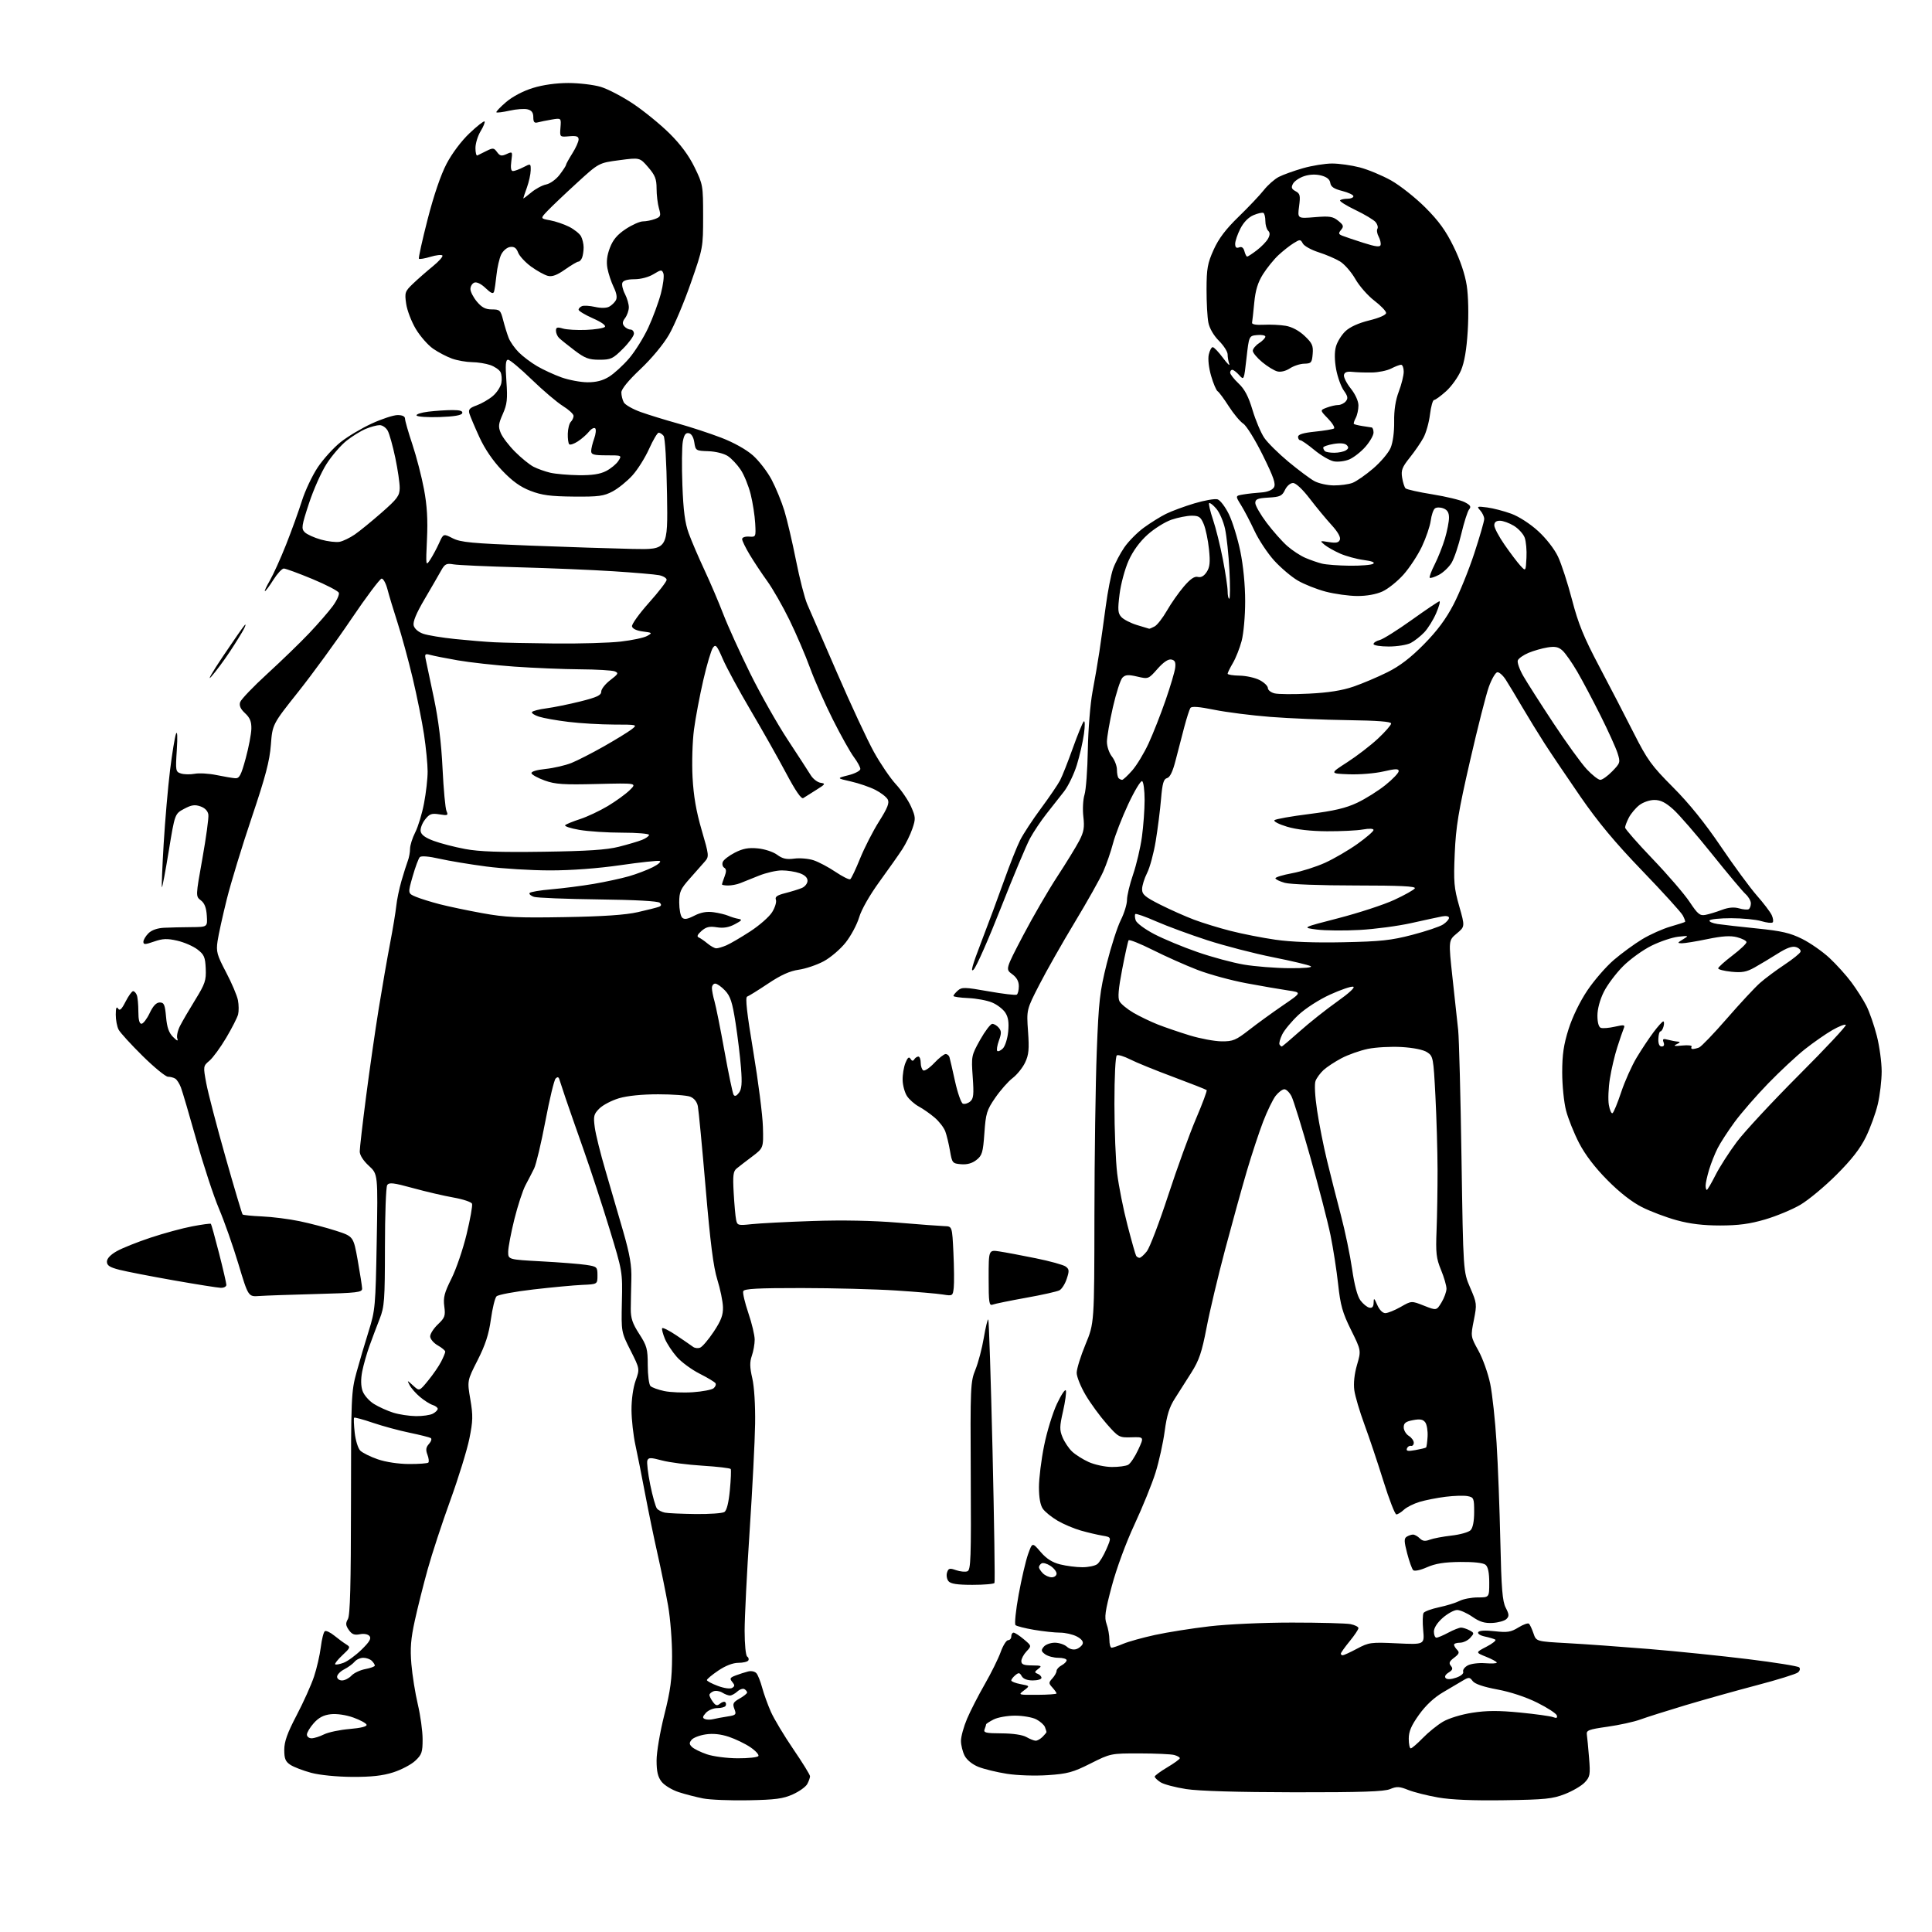 <?xml version="1.0" encoding="UTF-8" standalone="no"?>
<svg 
  version="1.1" 
  xmlns="http://www.w3.org/2000/svg" 
  xmlns:xlink="http://www.w3.org/1999/xlink" 
  xmlns:svg="http://www.w3.org/2000/svg"
  xmlns:rdf="http://www.w3.org/1999/02/22-rdf-syntax-ns#"
  xmlns:cc="http://creativecommons.org/ns#"
  xmlns:dc="http://purl.org/dc/elements/1.1/"
  viewBox="0 0 768 768"
  width="768"
  height="768"
>
<style>svg {background-color: white; }</style>"
<path stroke="none" fill="black" fill-rule="evenodd" d="M297.50,715.64C290.35,715.78 282.25,715.45 279.50,714.91C276.75,714.37 272.37,713.24 269.76,712.39C267.16,711.54 264.12,709.70 263.01,708.29C261.51,706.38 261.00,704.23 261.00,699.81C261.00,696.51 262.36,688.51 264.06,681.75C266.54,671.94 267.13,667.50 267.16,658.56C267.19,652.48 266.47,643.33 265.57,638.24C264.67,633.15 262.79,623.92 261.39,617.74C259.99,611.56 257.78,600.88 256.48,594.00C255.19,587.12 253.44,578.35 252.60,574.50C251.76,570.65 251.05,564.35 251.03,560.50C251.01,556.37 251.68,551.58 252.67,548.82C254.34,544.14 254.34,544.14 250.65,536.82C246.95,529.50 246.95,529.50 247.21,517.50C247.48,505.57 247.45,505.40 242.29,488.50C239.44,479.15 234.79,464.98 231.97,457.00C229.15,449.02 225.93,439.80 224.81,436.50C223.70,433.20 222.59,429.86 222.36,429.08C222.06,428.08 221.62,427.98 220.87,428.73C220.28,429.32 218.45,436.94 216.80,445.65C215.15,454.37 213.13,462.85 212.32,464.50C211.51,466.15 209.96,469.15 208.88,471.16C207.81,473.17 205.82,479.25 204.47,484.66C203.13,490.07 202.02,495.89 202.01,497.59C202.00,500.69 202.00,500.69 215.25,501.41C222.54,501.80 230.53,502.44 233.00,502.81C237.35,503.48 237.50,503.62 237.50,507.00C237.50,510.50 237.50,510.50 231.50,510.76C228.20,510.90 219.43,511.72 212.00,512.58C204.57,513.44 197.99,514.67 197.37,515.32C196.74,515.97 195.74,520.10 195.13,524.50C194.30,530.44 192.94,534.61 189.86,540.69C185.70,548.87 185.70,548.87 186.97,556.30C188.06,562.71 188.01,564.84 186.58,571.90C185.67,576.39 182.26,587.43 179.00,596.43C175.74,605.42 171.69,617.75 170.01,623.82C168.32,629.89 166.02,639.05 164.90,644.18C163.30,651.48 163.00,655.24 163.53,661.50C163.90,665.90 165.05,673.10 166.09,677.50C167.13,681.90 167.99,688.13 167.99,691.35C168.00,696.54 167.67,697.51 165.06,699.94C163.45,701.45 159.51,703.52 156.31,704.54C152.10,705.89 147.61,706.38 140.00,706.34C133.84,706.30 127.10,705.63 123.70,704.72C120.51,703.86 116.80,702.44 115.45,701.56C113.47,700.26 113.00,699.12 113.00,695.59C113.00,692.30 114.21,688.92 117.91,681.86C120.61,676.71 123.72,669.80 124.82,666.50C125.92,663.20 127.14,657.91 127.53,654.74C127.92,651.57 128.64,648.72 129.14,648.42C129.63,648.11 131.32,648.90 132.89,650.18C134.45,651.46 136.58,653.02 137.62,653.66C139.39,654.75 139.30,655.00 136.13,657.96C134.28,659.69 132.98,661.32 133.24,661.58C133.51,661.84 135.02,661.57 136.61,660.97C138.20,660.37 141.40,658.03 143.72,655.76C146.88,652.68 147.68,651.32 146.89,650.36C146.25,649.60 144.71,649.31 143.04,649.64C140.90,650.07 139.89,649.68 138.67,647.95C137.40,646.12 137.32,645.29 138.30,643.60C139.18,642.05 139.50,629.92 139.52,597.50C139.53,555.27 139.62,553.18 141.73,545.50C142.94,541.10 145.13,533.67 146.60,529.00C149.14,520.90 149.29,519.23 149.75,493.62C150.24,466.73 150.24,466.73 146.62,463.42C144.41,461.39 143.00,459.18 143.00,457.73C143.00,456.42 144.13,446.61 145.52,435.93C146.90,425.24 149.16,409.52 150.54,401.00C151.92,392.48 153.95,380.78 155.06,375.00C156.17,369.23 157.27,362.55 157.52,360.16C157.76,357.77 158.69,353.27 159.59,350.16C160.49,347.05 161.63,343.47 162.11,342.20C162.60,340.94 163.00,338.78 163.00,337.41C163.00,336.04 163.93,333.10 165.06,330.87C166.20,328.65 167.78,323.45 168.56,319.32C169.35,315.20 170.00,309.50 169.99,306.66C169.99,303.82 169.34,297.22 168.56,292.00C167.77,286.77 165.73,276.64 164.03,269.50C162.33,262.35 159.62,252.45 158.02,247.50C156.42,242.55 154.62,236.59 154.02,234.25C153.41,231.91 152.38,230.00 151.71,230.00C151.05,230.01 145.64,237.22 139.69,246.02C133.75,254.83 124.25,267.86 118.59,274.98C108.30,287.92 108.30,287.92 107.67,296.12C107.18,302.53 105.52,308.81 100.09,324.91C96.26,336.23 91.79,350.90 90.14,357.50C88.50,364.10 86.85,371.59 86.48,374.14C85.88,378.30 86.23,379.58 89.88,386.52C92.12,390.77 94.24,395.77 94.59,397.62C94.94,399.47 94.96,402.00 94.65,403.24C94.34,404.48 92.22,408.65 89.94,412.50C87.66,416.35 84.66,420.46 83.27,421.64C80.75,423.77 80.74,423.84 82.00,430.64C82.70,434.41 86.13,447.58 89.63,459.91C93.12,472.23 96.19,482.52 96.44,482.77C96.69,483.02 100.18,483.37 104.20,483.55C108.21,483.72 114.91,484.57 119.07,485.44C123.24,486.30 129.76,488.02 133.57,489.25C140.50,491.50 140.50,491.50 142.20,501.00C143.13,506.23 143.92,511.27 143.95,512.21C143.99,513.74 142.13,513.96 125.75,514.39C115.71,514.65 105.52,515.01 103.10,515.18C98.70,515.50 98.70,515.50 94.79,502.50C92.64,495.35 89.16,485.45 87.05,480.50C84.95,475.55 80.92,463.30 78.10,453.28C75.28,443.26 72.50,433.82 71.92,432.30C71.35,430.78 70.34,429.20 69.69,428.79C69.03,428.37 67.72,428.02 66.77,428.02C65.83,428.01 61.28,424.29 56.68,419.75C52.08,415.21 47.80,410.52 47.16,409.32C46.52,408.11 46.01,405.41 46.02,403.32C46.03,400.70 46.31,399.94 46.92,400.90C47.59,401.96 48.32,401.29 49.92,398.15C51.09,395.87 52.43,394.00 52.91,394.00C53.39,394.00 54.06,394.71 54.39,395.58C54.73,396.45 55.00,399.38 55.00,402.08C55.00,405.37 55.41,406.99 56.25,406.96C56.94,406.94 58.40,405.03 59.50,402.71C60.87,399.83 62.13,398.50 63.50,398.50C65.21,398.50 65.57,399.34 66.01,404.23C66.38,408.43 67.13,410.57 68.81,412.23C70.41,413.82 70.91,414.00 70.48,412.84C70.14,411.93 70.62,409.68 71.55,407.84C72.48,406.00 75.22,401.31 77.63,397.41C81.52,391.10 81.99,389.72 81.78,385.04C81.58,380.45 81.15,379.46 78.47,377.41C76.77,376.11 73.16,374.55 70.44,373.93C66.45,373.02 64.68,373.09 61.25,374.28C57.68,375.53 57.00,375.55 57.00,374.38C57.00,373.62 57.90,372.10 59.00,371.00C60.27,369.73 62.54,368.93 65.25,368.80C67.59,368.69 72.42,368.57 76.00,368.55C82.50,368.50 82.50,368.50 82.21,364.00C82.01,360.85 81.31,359.02 79.85,357.91C77.76,356.31 77.76,356.31 80.46,341.23C81.94,332.93 83.01,325.11 82.83,323.84C82.62,322.37 81.48,321.18 79.68,320.55C77.44,319.77 76.09,319.97 73.18,321.53C69.50,323.50 69.50,323.50 67.09,338.26C65.76,346.37 64.54,352.87 64.36,352.70C64.19,352.52 64.50,344.76 65.06,335.44C65.62,326.12 66.76,312.96 67.59,306.19C68.43,299.42 69.50,292.89 69.97,291.69C70.50,290.35 70.62,292.85 70.28,298.14C69.74,306.43 69.81,306.80 71.95,307.48C73.17,307.87 75.62,307.92 77.40,307.59C79.17,307.25 83.07,307.48 86.06,308.10C89.05,308.72 92.40,309.28 93.49,309.36C95.16,309.48 95.83,308.21 97.66,301.50C98.86,297.10 99.87,291.79 99.92,289.70C99.98,286.84 99.37,285.32 97.41,283.51C95.61,281.84 95.02,280.51 95.46,279.12C95.81,278.03 100.68,272.94 106.28,267.82C111.88,262.69 119.37,255.45 122.91,251.71C126.45,247.98 130.66,243.13 132.27,240.94C133.88,238.75 134.97,236.37 134.69,235.64C134.42,234.92 129.67,232.45 124.16,230.16C118.64,227.87 113.54,226.00 112.81,226.00C112.09,226.00 110.22,228.03 108.66,230.50C107.10,232.98 105.59,235.00 105.31,235.00C105.04,235.00 105.92,233.09 107.28,230.75C108.64,228.41 111.54,222.00 113.72,216.50C115.90,211.00 118.73,203.17 120.01,199.11C121.29,195.04 124.13,189.04 126.31,185.77C128.50,182.50 132.58,177.99 135.39,175.76C138.20,173.52 143.79,170.19 147.81,168.35C151.82,166.51 156.44,165.00 158.06,165.00C159.95,165.00 161.00,165.51 161.00,166.44C161.00,167.24 162.32,171.85 163.94,176.69C165.55,181.54 167.63,189.55 168.55,194.50C169.76,200.96 170.10,206.56 169.73,214.35C169.24,225.05 169.25,225.16 171.03,222.46C172.01,220.96 173.59,218.01 174.54,215.91C176.26,212.09 176.26,212.09 179.95,213.97C183.10,215.58 187.51,216.00 210.56,216.88C225.38,217.45 243.80,218.05 251.50,218.21C265.50,218.50 265.50,218.50 265.15,196.50C264.95,183.51 264.38,173.99 263.78,173.25C263.22,172.56 262.34,172.00 261.84,172.00C261.33,172.00 259.62,174.88 258.04,178.40C256.46,181.92 253.48,186.68 251.40,188.97C249.33,191.27 245.81,194.12 243.57,195.32C240.02,197.22 238.02,197.49 228.00,197.40C218.77,197.31 215.39,196.86 210.88,195.12C206.83,193.56 203.67,191.29 199.57,186.99C195.91,183.15 192.70,178.44 190.56,173.76C188.73,169.77 186.96,165.58 186.61,164.45C186.11,162.78 186.64,162.17 189.50,161.14C191.42,160.44 194.30,158.78 195.88,157.45C197.47,156.11 199.00,153.78 199.29,152.27C199.58,150.76 199.42,148.78 198.93,147.87C198.44,146.96 196.62,145.71 194.87,145.11C193.13,144.50 189.86,143.98 187.60,143.96C185.35,143.93 181.79,143.30 179.70,142.56C177.61,141.81 174.22,140.04 172.17,138.62C170.12,137.20 167.03,133.67 165.29,130.77C163.56,127.87 161.83,123.37 161.46,120.76C160.81,116.29 160.97,115.84 164.18,112.76C166.05,110.97 169.59,107.87 172.04,105.87C174.49,103.87 176.21,101.93 175.85,101.55C175.49,101.17 173.35,101.41 171.09,102.09C168.83,102.77 166.78,103.11 166.53,102.86C166.28,102.61 167.83,95.57 169.98,87.21C172.46,77.56 175.22,69.47 177.54,65.06C179.70,60.95 183.42,56.00 186.65,52.95C189.66,50.10 192.34,48.00 192.61,48.28C192.88,48.55 192.19,50.29 191.06,52.14C189.93,53.99 189.01,57.00 189.00,58.83C189.00,60.67 189.34,62.00 189.75,61.80C190.16,61.60 191.79,60.79 193.36,60.01C195.95,58.71 196.35,58.75 197.59,60.46C198.73,62.02 199.38,62.15 201.38,61.24C203.74,60.16 203.78,60.22 203.26,64.07C202.91,66.72 203.12,68.00 203.92,68.00C204.57,68.00 206.43,67.31 208.05,66.47C210.98,64.96 211.00,64.97 210.96,67.72C210.93,69.25 210.26,72.30 209.47,74.50C208.68,76.70 208.02,78.65 208.02,78.84C208.01,79.03 209.41,77.99 211.14,76.54C212.87,75.08 215.55,73.64 217.11,73.33C218.70,73.01 221.06,71.30 222.47,69.45C223.86,67.62 225.00,65.87 225.00,65.55C225.00,65.22 226.13,63.18 227.50,61.00C228.88,58.82 230.00,56.32 230.00,55.44C230.00,54.20 229.16,53.92 226.25,54.17C222.50,54.50 222.50,54.50 222.80,50.70C223.10,46.89 223.10,46.89 219.30,47.53C217.21,47.89 214.71,48.39 213.75,48.65C212.42,49.02 212.00,48.53 212.00,46.59C212.00,44.77 211.35,43.87 209.72,43.47C208.46,43.15 205.26,43.38 202.59,43.98C199.92,44.58 197.55,44.88 197.32,44.65C197.09,44.42 198.82,42.60 201.16,40.59C203.74,38.39 207.94,36.17 211.81,34.98C215.84,33.73 221.07,33.00 225.92,33.00C230.17,33.00 235.95,33.69 238.77,34.52C241.60,35.36 247.42,38.40 251.70,41.26C255.99,44.13 262.46,49.41 266.09,52.99C270.53,57.38 273.79,61.77 276.09,66.48C279.42,73.29 279.50,73.76 279.50,85.98C279.50,98.39 279.46,98.63 274.61,112.50C271.93,120.20 268.03,129.44 265.94,133.04C263.71,136.90 259.05,142.51 254.58,146.73C249.77,151.27 247.00,154.66 247.00,156.01C247.00,157.18 247.43,158.94 247.96,159.93C248.49,160.92 251.53,162.66 254.71,163.79C257.90,164.93 264.55,166.98 269.50,168.35C274.45,169.73 282.18,172.26 286.68,173.99C291.61,175.87 296.60,178.66 299.25,180.99C301.67,183.12 305.03,187.48 306.73,190.68C308.42,193.88 310.70,199.44 311.80,203.03C312.90,206.63 314.97,215.48 316.41,222.71C317.84,229.94 319.86,237.80 320.89,240.18C321.93,242.56 327.27,254.85 332.76,267.50C338.24,280.15 344.83,294.29 347.39,298.91C349.95,303.54 353.88,309.31 356.11,311.74C358.35,314.16 361.07,318.17 362.16,320.63C363.99,324.77 364.03,325.46 362.69,329.39C361.89,331.75 360.09,335.43 358.68,337.58C357.28,339.74 353.18,345.55 349.58,350.50C345.69,355.86 342.42,361.59 341.52,364.66C340.68,367.50 338.27,372.00 336.17,374.66C334.07,377.32 330.13,380.68 327.42,382.13C324.72,383.58 320.25,385.09 317.50,385.48C313.96,385.99 310.41,387.59 305.33,390.99C301.39,393.62 297.64,395.95 297.01,396.16C296.19,396.44 296.89,402.70 299.45,418.02C301.42,429.84 303.14,443.29 303.27,447.92C303.50,456.34 303.50,456.34 299.00,459.74C296.52,461.60 293.75,463.74 292.84,464.48C291.46,465.60 291.26,467.22 291.65,474.16C291.91,478.75 292.34,483.57 292.61,484.87C293.07,487.12 293.38,487.21 298.80,486.62C301.93,486.28 312.82,485.71 323.00,485.37C334.93,484.96 347.01,485.20 357.00,486.03C365.52,486.74 373.85,487.36 375.50,487.41C378.50,487.50 378.50,487.50 379.00,498.00C379.27,503.77 379.33,510.01 379.13,511.86C378.76,515.18 378.71,515.21 374.75,514.58C372.55,514.22 364.17,513.51 356.12,512.99C348.08,512.47 331.25,512.03 318.72,512.02C301.21,512.00 295.82,512.29 295.45,513.27C295.18,513.97 296.10,517.87 297.48,521.95C298.87,526.02 300.00,530.78 300.00,532.53C300.00,534.27 299.49,537.17 298.86,538.96C297.99,541.45 298.04,543.53 299.04,547.86C299.82,551.21 300.28,558.54 300.17,565.95C300.07,572.80 299.09,591.93 298.00,608.45C296.90,624.98 296.01,642.86 296.00,648.19C296.00,653.68 296.44,658.15 297.02,658.51C297.58,658.86 297.77,659.56 297.46,660.07C297.14,660.58 295.36,661.00 293.49,661.00C291.36,661.00 288.41,662.14 285.55,664.07C283.05,665.76 281.00,667.46 281.00,667.86C281.00,668.25 282.96,669.29 285.36,670.18C287.88,671.12 290.27,671.45 291.04,670.97C292.13,670.30 292.14,669.87 291.08,668.59C289.97,667.26 290.17,666.88 292.44,666.02C293.89,665.47 296.11,664.76 297.37,664.44C298.68,664.11 300.10,664.43 300.73,665.19C301.32,665.91 302.33,668.48 302.98,670.90C303.63,673.32 305.18,677.62 306.43,680.45C307.68,683.28 311.70,689.97 315.35,695.32C319.01,700.68 322.00,705.52 322.00,706.09C322.00,706.66 321.51,708.04 320.91,709.16C320.32,710.28 317.73,712.13 315.16,713.29C311.32,715.02 308.21,715.44 297.50,715.64zM598.00,715.62C585.66,715.81 576.90,715.44 571.69,714.53C567.40,713.78 562.04,712.43 559.78,711.53C556.29,710.13 555.22,710.08 552.59,711.19C550.24,712.19 541.13,712.49 514.50,712.46C492.11,712.43 476.63,711.97 471.55,711.19C467.17,710.51 462.56,709.29 461.30,708.46C460.03,707.63 459.01,706.63 459.02,706.23C459.03,705.83 461.28,704.17 464.02,702.54C466.76,700.92 469.00,699.28 469.00,698.91C469.00,698.54 467.99,697.96 466.75,697.63C465.51,697.30 459.33,697.02 453.00,697.01C441.56,697.00 441.46,697.02 433.50,701.02C426.51,704.54 424.36,705.12 416.50,705.65C411.41,705.99 404.35,705.76 400.25,705.11C396.26,704.49 391.18,703.25 388.96,702.37C386.53,701.40 384.34,699.62 383.46,697.93C382.66,696.37 382.00,693.71 382.00,692.02C382.00,690.33 383.09,686.37 384.43,683.22C385.77,680.07 388.93,673.90 391.46,669.50C393.99,665.10 396.83,659.36 397.77,656.75C398.70,654.14 400.04,652.00 400.73,652.00C401.43,652.00 402.00,651.33 402.00,650.50C402.00,649.67 402.42,649.00 402.92,649.00C403.43,649.00 405.25,650.18 406.97,651.63C410.10,654.26 410.10,654.26 408.05,656.45C406.92,657.65 406.00,659.39 406.00,660.31C406.00,661.63 406.94,662.01 410.25,662.03C414.03,662.06 414.30,662.21 412.72,663.41C411.18,664.58 411.15,664.84 412.47,665.35C413.31,665.67 414.00,666.40 414.00,666.97C414.00,667.54 412.45,668.00 410.55,668.00C408.34,668.00 406.76,667.39 406.15,666.30C405.34,664.86 404.94,664.80 403.60,665.92C402.72,666.65 402.00,667.59 402.00,668.01C402.00,668.43 403.67,669.09 405.71,669.47C409.43,670.17 409.43,670.17 407.04,671.97C404.67,673.76 404.72,673.77 412.32,673.72C416.55,673.70 420.00,673.45 420.00,673.17C420.00,672.89 419.26,671.83 418.35,670.83C416.81,669.13 416.81,668.87 418.35,667.17C419.26,666.17 420.00,664.83 420.00,664.21C420.00,663.58 420.90,662.59 422.00,662.00C423.10,661.41 424.00,660.50 424.00,659.96C424.00,659.43 422.51,659.00 420.69,659.00C418.87,659.00 416.53,658.37 415.48,657.61C413.86,656.43 413.78,655.97 414.91,654.61C415.64,653.72 417.62,653.00 419.29,653.00C420.97,653.00 423.13,653.72 424.10,654.59C425.15,655.54 426.66,655.93 427.84,655.55C428.92,655.21 430.07,654.27 430.37,653.47C430.73,652.55 429.87,651.47 428.02,650.51C426.41,649.68 423.43,649.00 421.38,649.00C419.34,649.00 414.70,648.50 411.08,647.89C407.46,647.27 404.13,646.43 403.68,646.01C403.23,645.60 403.79,640.14 404.93,633.88C406.07,627.62 407.76,620.38 408.68,617.79C410.37,613.07 410.37,613.07 413.65,616.91C415.97,619.61 418.27,621.08 421.41,621.87C423.87,622.49 427.85,623.00 430.25,623.00C432.65,623.00 435.33,622.44 436.20,621.75C437.08,621.06 438.70,618.38 439.82,615.78C441.86,611.06 441.86,611.06 438.18,610.43C436.16,610.09 432.30,609.18 429.61,608.41C426.92,607.65 422.78,605.89 420.40,604.50C418.03,603.11 415.40,600.98 414.55,599.76C413.54,598.33 413.00,595.31 413.00,591.18C413.00,587.68 413.92,580.24 415.05,574.66C416.17,569.07 418.48,561.58 420.17,558.00C421.85,554.42 423.44,552.06 423.70,552.74C423.95,553.43 423.45,557.14 422.57,561.00C421.18,567.09 421.16,568.44 422.38,571.36C423.15,573.21 424.84,575.74 426.14,576.98C427.44,578.23 430.42,580.12 432.77,581.18C435.12,582.24 439.25,583.13 441.94,583.15C444.63,583.17 447.57,582.78 448.47,582.28C449.37,581.77 451.17,579.08 452.46,576.28C454.81,571.20 454.81,571.20 449.79,571.35C444.89,571.50 444.64,571.36 439.93,566.02C437.27,563.00 433.50,557.84 431.55,554.54C429.60,551.24 428.00,547.27 428.00,545.72C428.00,544.16 429.57,539.08 431.50,534.43C435.00,525.98 435.00,525.98 435.05,483.24C435.08,459.73 435.50,430.38 435.98,418.00C436.75,397.90 437.18,394.18 439.94,383.10C441.65,376.29 444.16,368.49 445.52,365.77C446.88,363.06 448.00,359.44 448.00,357.74C448.00,356.04 449.09,351.47 450.43,347.58C451.76,343.68 453.34,336.98 453.93,332.68C454.52,328.38 455.00,321.76 455.00,317.99C455.00,314.21 454.56,310.85 454.03,310.52C453.49,310.19 451.01,314.30 448.50,319.65C446.00,325.01 443.27,332.04 442.43,335.28C441.59,338.51 439.86,343.53 438.58,346.42C437.30,349.32 432.20,358.39 427.25,366.59C422.30,374.79 415.96,385.97 413.15,391.44C408.05,401.37 408.05,401.37 408.66,410.00C409.16,417.08 408.96,419.29 407.50,422.37C406.52,424.43 404.29,427.20 402.54,428.54C400.79,429.87 397.68,433.40 395.64,436.36C392.26,441.27 391.86,442.55 391.31,450.43C390.76,458.15 390.42,459.31 388.15,461.10C386.44,462.44 384.44,463.00 382.05,462.80C378.63,462.51 378.47,462.32 377.64,457.50C377.17,454.75 376.33,451.26 375.77,449.75C375.21,448.23 373.30,445.76 371.52,444.25C369.75,442.74 366.92,440.76 365.23,439.85C363.55,438.94 361.44,437.07 360.54,435.70C359.64,434.32 358.86,431.47 358.81,429.35C358.76,427.23 359.26,424.17 359.92,422.53C360.79,420.38 361.34,419.93 361.93,420.89C362.51,421.82 362.95,421.88 363.43,421.11C363.81,420.50 364.54,420.00 365.06,420.00C365.58,420.00 366.00,421.10 366.00,422.44C366.00,423.78 366.45,425.16 367.01,425.50C367.56,425.85 369.53,424.52 371.38,422.56C373.22,420.60 375.26,419.00 375.90,419.00C376.54,419.00 377.23,419.56 377.43,420.25C377.64,420.94 378.64,425.27 379.65,429.87C380.67,434.47 382.07,438.46 382.76,438.73C383.46,439.00 384.75,438.62 385.64,437.88C387.00,436.76 387.17,435.15 386.67,428.11C386.09,419.84 386.14,419.58 389.62,413.34C391.58,409.86 393.75,407.00 394.46,407.00C395.17,407.00 396.34,407.70 397.05,408.57C398.11,409.84 398.12,410.79 397.09,413.64C396.39,415.57 396.09,417.43 396.43,417.77C396.77,418.10 397.77,417.65 398.66,416.77C399.55,415.88 400.50,412.87 400.77,410.09C401.12,406.43 400.80,404.34 399.61,402.52C398.70,401.14 396.34,399.33 394.36,398.51C392.39,397.68 388.12,396.89 384.88,396.75C381.65,396.61 379.00,396.23 379.00,395.90C379.00,395.58 379.79,394.61 380.75,393.76C382.33,392.36 383.50,392.39 392.92,394.06C398.65,395.08 403.72,395.68 404.17,395.39C404.63,395.11 405.00,393.60 405.00,392.02C405.00,390.08 404.15,388.55 402.34,387.23C399.68,385.29 399.68,385.29 406.69,371.89C410.55,364.53 416.65,354.00 420.25,348.50C423.85,343.00 427.80,336.56 429.03,334.19C430.85,330.68 431.15,328.92 430.65,324.64C430.31,321.75 430.51,317.84 431.10,315.94C431.70,314.05 432.29,305.98 432.43,298.00C432.57,290.00 433.41,279.69 434.29,275.00C435.18,270.32 436.41,263.12 437.03,259.00C437.64,254.88 438.79,246.72 439.57,240.89C440.35,235.05 441.65,228.41 442.46,226.13C443.26,223.85 445.28,220.00 446.94,217.59C448.60,215.18 452.10,211.64 454.73,209.73C457.35,207.82 461.30,205.36 463.50,204.27C465.70,203.18 470.79,201.30 474.81,200.09C478.83,198.89 482.97,198.17 484.01,198.50C485.05,198.83 487.07,201.49 488.50,204.41C489.93,207.33 491.97,213.95 493.04,219.11C494.23,224.91 494.97,232.52 494.97,239.00C494.98,244.85 494.35,251.84 493.57,254.78C492.80,257.68 491.23,261.64 490.08,263.58C488.94,265.52 488.00,267.43 488.00,267.81C488.00,268.19 490.14,268.54 492.75,268.58C495.36,268.62 498.96,269.42 500.75,270.36C502.54,271.29 504.00,272.71 504.00,273.51C504.00,274.31 505.19,275.26 506.63,275.62C508.08,275.99 514.27,276.04 520.38,275.73C528.08,275.35 533.50,274.49 538.00,272.95C541.58,271.72 547.65,269.15 551.50,267.23C556.43,264.78 560.72,261.50 566.02,256.13C571.32,250.75 574.80,246.07 577.82,240.25C580.17,235.72 583.88,226.59 586.05,219.97C588.22,213.36 590.00,207.20 590.00,206.30C590.00,205.40 589.29,203.87 588.42,202.91C586.94,201.27 587.10,201.20 591.17,201.72C593.55,202.03 597.86,203.15 600.75,204.21C603.80,205.33 608.28,208.23 611.45,211.13C614.65,214.06 617.92,218.27 619.35,221.31C620.70,224.16 623.20,231.87 624.91,238.42C627.39,247.95 629.56,253.27 635.72,264.92C639.96,272.94 646.14,284.87 649.46,291.44C654.86,302.10 656.52,304.39 665.04,312.94C671.44,319.35 677.69,327.10 684.04,336.47C689.24,344.16 695.69,352.93 698.36,355.97C701.04,359.01 703.70,362.51 704.28,363.75C704.85,364.99 705.03,366.30 704.67,366.66C704.31,367.03 702.27,366.80 700.14,366.16C698.01,365.52 692.63,365.00 688.19,365.00C683.75,365.00 679.87,365.39 679.58,365.88C679.28,366.36 680.72,367.00 682.77,367.31C684.82,367.62 691.90,368.42 698.50,369.09C708.20,370.07 711.62,370.86 716.38,373.23C719.61,374.84 724.51,378.26 727.27,380.83C730.02,383.40 733.96,387.76 736.00,390.52C738.05,393.29 740.72,397.48 741.93,399.85C743.13,402.22 745.00,407.57 746.06,411.74C747.13,415.91 747.99,422.29 747.99,425.91C747.98,429.53 747.29,435.40 746.45,438.95C745.62,442.49 743.49,448.34 741.73,451.95C739.46,456.59 736.05,460.97 730.01,467.00C725.33,471.68 718.87,477.04 715.66,478.93C712.45,480.81 706.15,483.43 701.66,484.75C695.54,486.54 691.08,487.14 683.80,487.15C677.06,487.15 671.79,486.52 666.50,485.06C662.32,483.92 656.11,481.57 652.70,479.85C648.72,477.84 643.80,474.01 638.96,469.11C634.01,464.12 630.15,459.06 627.73,454.41C625.71,450.51 623.37,444.68 622.53,441.45C621.69,438.22 621.00,431.42 621.00,426.34C621.00,419.23 621.58,415.26 623.53,409.09C625.06,404.27 628.01,398.17 630.95,393.79C633.63,389.78 638.37,384.31 641.47,381.64C644.58,378.97 649.68,375.24 652.81,373.35C655.94,371.46 660.98,369.21 664.00,368.34C667.02,367.47 669.65,366.62 669.83,366.46C670.01,366.30 669.61,365.15 668.94,363.90C668.27,362.64 661.02,354.66 652.83,346.16C642.00,334.92 635.28,326.85 628.21,316.62C622.87,308.87 616.47,299.38 613.98,295.52C611.50,291.66 607.49,285.12 605.07,281.00C602.66,276.88 599.74,272.03 598.59,270.24C597.44,268.44 595.90,267.09 595.17,267.24C594.44,267.38 592.94,269.98 591.85,273.00C590.75,276.02 587.38,289.30 584.35,302.50C579.75,322.51 578.74,328.63 578.28,339.27C577.79,350.63 577.99,352.93 580.05,360.18C582.37,368.33 582.37,368.33 579.08,371.08C575.78,373.83 575.78,373.83 577.39,388.66C578.28,396.82 579.30,406.20 579.65,409.50C580.00,412.80 580.60,435.75 580.97,460.50C581.66,505.50 581.66,505.50 584.41,511.86C587.09,518.03 587.13,518.43 585.88,524.75C584.58,531.24 584.59,531.29 587.70,536.91C589.42,540.01 591.52,545.92 592.38,550.05C593.23,554.18 594.37,564.75 594.91,573.53C595.46,582.31 596.13,599.95 596.41,612.72C596.82,631.51 597.23,636.54 598.55,639.10C599.91,641.73 599.96,642.47 598.84,643.58C598.10,644.31 595.62,645.01 593.33,645.14C590.17,645.32 588.22,644.73 585.28,642.69C583.14,641.21 580.42,640.00 579.23,640.00C578.04,640.00 575.48,641.40 573.53,643.10C571.34,645.03 570.00,647.11 570.00,648.60C570.00,649.92 570.45,651.00 571.00,651.00C571.56,651.00 573.69,650.10 575.74,649.00C577.79,647.90 580.07,647.00 580.80,647.00C581.53,647.00 583.04,647.49 584.15,648.08C586.07,649.11 586.08,649.25 584.43,651.08C583.47,652.14 581.63,653.00 580.35,653.00C579.06,653.00 578.00,653.36 578.00,653.80C578.00,654.24 578.56,655.16 579.25,655.85C580.25,656.86 580.01,657.48 578.05,658.96C576.12,660.41 575.84,661.11 576.75,662.20C577.65,663.28 577.45,663.86 575.83,664.87C574.56,665.67 574.12,666.52 574.70,667.10C575.27,667.67 576.87,667.59 578.87,666.89C580.79,666.23 581.92,665.25 581.64,664.51C581.38,663.82 582.20,662.70 583.47,662.02C584.74,661.34 587.85,660.95 590.39,661.15C592.93,661.35 595.00,661.24 595.00,660.91C595.00,660.58 593.09,659.53 590.75,658.59C586.50,656.88 586.50,656.88 590.90,654.59C593.32,653.34 594.90,652.06 594.40,651.77C593.91,651.48 592.03,650.92 590.24,650.54C588.38,650.14 587.26,649.40 587.62,648.80C588.02,648.16 590.46,648.02 594.17,648.44C599.22,649.01 600.60,648.79 603.60,646.94C605.53,645.75 607.42,645.08 607.80,645.46C608.19,645.83 608.99,647.57 609.59,649.32C610.67,652.50 610.67,652.50 623.09,653.18C629.91,653.55 644.50,654.60 655.50,655.50C666.50,656.41 684.24,658.23 694.91,659.54C705.59,660.85 714.72,662.32 715.20,662.80C715.71,663.31 715.50,664.17 714.70,664.83C713.94,665.46 706.61,667.74 698.41,669.89C690.21,672.05 677.42,675.63 670.00,677.85C662.58,680.08 654.48,682.64 652.00,683.55C649.52,684.46 643.67,685.74 639.00,686.40C631.47,687.47 630.53,687.83 630.80,689.55C630.96,690.62 631.36,694.78 631.68,698.79C632.22,705.46 632.07,706.30 629.97,708.53C628.71,709.88 625.16,711.96 622.09,713.16C617.18,715.08 614.23,715.38 598.00,715.62zM293.19,698.95C297.42,698.98 301.15,698.57 301.47,698.05C301.79,697.53 300.36,695.96 298.30,694.56C296.24,693.16 292.37,691.29 289.71,690.40C286.47,689.33 283.42,689.01 280.51,689.45C278.12,689.80 275.60,690.77 274.92,691.60C273.92,692.81 273.95,693.37 275.09,694.46C275.86,695.21 278.52,696.51 281.00,697.36C283.48,698.21 288.96,698.93 293.19,698.95zM560.80,695.00C561.24,695.00 563.37,693.16 565.55,690.92C567.72,688.67 571.33,685.76 573.56,684.43C575.92,683.04 580.83,681.53 585.27,680.84C591.04,679.95 595.69,679.93 604.21,680.76C610.42,681.37 616.35,682.19 617.39,682.59C618.75,683.12 619.16,682.93 618.86,681.91C618.63,681.13 615.12,678.85 611.06,676.83C606.54,674.58 600.39,672.55 595.20,671.59C589.68,670.56 586.28,669.40 585.42,668.26C584.23,666.66 583.88,666.64 581.60,668.00C580.22,668.83 576.63,670.95 573.63,672.71C570.07,674.80 566.74,677.91 564.08,681.63C561.01,685.92 560.00,688.27 560.00,691.16C560.00,693.27 560.36,695.00 560.80,695.00zM411.68,691.96C412.33,691.98 413.56,691.29 414.43,690.43C415.29,689.56 416.00,688.70 416.00,688.51C416.00,688.32 415.72,687.44 415.38,686.54C415.04,685.65 413.48,684.27 411.93,683.46C410.37,682.66 406.58,682.00 403.50,682.00C400.42,682.00 396.57,682.69 394.95,683.53C393.33,684.36 392.00,685.23 392.00,685.44C392.00,685.66 391.73,686.55 391.39,687.42C390.87,688.77 391.85,689.01 398.14,689.04C402.63,689.06 406.48,689.63 408.00,690.50C409.38,691.29 411.03,691.95 411.68,691.96zM123.85,691.00C124.86,691.00 127.10,690.30 128.81,689.44C130.52,688.59 135.11,687.62 139.00,687.30C143.47,686.92 145.94,686.30 145.72,685.60C145.53,685.00 143.15,683.71 140.43,682.74C137.51,681.70 133.87,681.17 131.50,681.43C128.64,681.75 126.72,682.75 124.75,684.95C123.24,686.65 122.00,688.70 122.00,689.52C122.00,690.33 122.83,691.00 123.85,691.00zM283.50,683.39C284.60,683.12 287.16,682.64 289.18,682.33C292.59,681.80 292.79,681.58 291.93,679.33C291.14,677.23 291.41,676.67 294.00,675.20C295.64,674.27 296.99,673.19 296.99,672.81C297.00,672.43 296.52,671.82 295.94,671.46C295.35,671.10 294.08,671.52 293.11,672.40C292.14,673.28 290.81,674.00 290.16,674.00C289.51,674.00 288.14,673.48 287.12,672.84C286.10,672.21 284.53,671.97 283.63,672.31C282.73,672.66 282.00,673.32 282.00,673.78C282.00,674.24 282.63,675.47 283.39,676.52C284.51,678.05 285.07,678.18 286.23,677.22C287.03,676.56 287.97,676.30 288.31,676.65C288.66,677.00 288.71,677.67 288.41,678.14C288.12,678.61 286.63,679.00 285.10,679.00C283.56,679.00 281.54,679.85 280.59,680.90C279.26,682.37 279.17,682.91 280.19,683.34C280.91,683.64 282.40,683.67 283.50,683.39zM135.96,668.00C137.04,668.00 138.73,667.14 139.71,666.09C140.69,665.04 143.19,663.86 145.25,663.48C147.31,663.09 149.00,662.47 149.00,662.09C149.00,661.71 148.46,660.86 147.80,660.20C147.14,659.54 145.62,659.00 144.42,659.00C143.22,659.00 141.66,659.70 140.95,660.57C140.23,661.43 138.38,662.79 136.82,663.59C135.27,664.39 134.00,665.71 134.00,666.53C134.00,667.34 134.88,668.00 135.96,668.00zM533.76,658.00C534.17,658.00 536.74,656.82 539.46,655.37C544.16,652.87 544.95,652.76 555.33,653.25C566.26,653.77 566.26,653.77 565.74,648.02C565.45,644.86 565.52,641.78 565.89,641.17C566.27,640.57 569.03,639.55 572.04,638.91C575.04,638.28 578.72,637.14 580.20,636.38C581.69,635.62 584.95,635.00 587.45,635.00C592.00,635.00 592.00,635.00 592.00,629.12C592.00,625.18 591.52,622.84 590.53,622.03C589.61,621.26 585.88,620.85 580.43,620.90C574.09,620.97 570.58,621.54 567.22,623.02C564.58,624.19 562.27,624.67 561.76,624.16C561.28,623.68 560.20,620.68 559.37,617.49C558.13,612.73 558.09,611.56 559.18,610.87C559.91,610.41 561.03,610.02 561.68,610.02C562.33,610.01 563.53,610.68 564.36,611.50C565.48,612.62 566.49,612.76 568.34,612.06C569.70,611.54 573.58,610.81 576.97,610.42C580.36,610.04 583.78,609.08 584.57,608.29C585.48,607.37 586.00,604.76 586.00,601.05C586.00,595.56 585.85,595.20 583.37,594.73C581.92,594.45 577.98,594.57 574.62,594.99C571.25,595.41 566.60,596.33 564.28,597.03C561.96,597.73 559.16,599.13 558.07,600.15C556.98,601.17 555.63,602.00 555.07,602.00C554.52,602.00 552.20,596.04 549.93,588.75C547.66,581.46 544.26,571.33 542.38,566.24C540.50,561.14 538.69,555.03 538.36,552.64C537.99,549.89 538.38,546.21 539.43,542.58C541.10,536.85 541.10,536.85 537.06,528.68C533.66,521.81 532.84,518.90 531.93,510.50C531.33,505.00 529.97,496.23 528.90,491.00C527.83,485.77 524.22,471.83 520.88,460.02C517.55,448.21 514.17,437.30 513.38,435.77C512.59,434.25 511.32,433.00 510.55,433.00C509.78,433.00 508.23,434.16 507.11,435.58C506.00,437.00 503.75,441.62 502.13,445.83C500.51,450.05 497.59,458.90 495.64,465.50C493.70,472.10 489.81,486.15 487.00,496.73C484.19,507.30 480.86,521.29 479.62,527.81C477.75,537.53 476.67,540.73 473.61,545.58C471.55,548.84 468.58,553.52 466.99,556.00C464.83,559.36 463.82,562.63 462.98,568.93C462.36,573.56 460.72,580.98 459.33,585.43C457.94,589.87 454.18,599.12 450.98,606.00C447.58,613.29 443.83,623.49 441.96,630.48C439.27,640.57 438.94,642.95 439.88,645.55C440.50,647.25 441.00,650.07 441.00,651.82C441.00,653.57 441.40,655.00 441.88,655.00C442.36,655.00 444.46,654.29 446.53,653.42C448.61,652.55 454.29,650.97 459.16,649.91C464.03,648.85 473.74,647.31 480.75,646.49C488.01,645.64 502.15,645.00 513.62,645.00C524.69,645.00 535.16,645.28 536.88,645.62C538.59,645.97 540.00,646.68 540.00,647.21C540.00,647.73 538.42,650.09 536.50,652.43C534.58,654.78 533.00,657.00 533.00,657.35C533.00,657.71 533.34,658.00 533.76,658.00zM386.56,630.00C380.51,630.00 377.92,629.60 377.04,628.55C376.38,627.75 376.12,626.20 376.46,625.12C377.01,623.39 377.48,623.27 380.06,624.17C381.69,624.74 383.72,624.94 384.56,624.61C385.91,624.10 386.07,619.48 385.89,586.76C385.69,551.20 385.78,549.27 387.74,544.47C388.87,541.71 390.38,535.98 391.09,531.75C391.80,527.51 392.60,524.26 392.86,524.53C393.12,524.79 393.88,548.29 394.55,576.75C395.21,605.21 395.56,628.84 395.32,629.25C395.08,629.66 391.14,630.00 386.56,630.00zM418.07,627.00C419.13,627.00 420.00,626.34 420.00,625.52C420.00,624.71 418.89,623.32 417.54,622.44C416.19,621.55 414.62,621.12 414.04,621.47C413.47,621.83 413.00,622.51 413.00,622.99C413.00,623.47 413.71,624.56 414.57,625.43C415.44,626.29 417.01,627.00 418.07,627.00zM276.50,601.85C282.00,601.91 287.15,601.56 287.95,601.05C288.88,600.46 289.65,597.40 290.13,592.37C290.54,588.10 290.69,584.31 290.47,583.96C290.25,583.60 285.22,583.01 279.29,582.64C273.35,582.27 266.11,581.34 263.19,580.56C258.65,579.35 257.80,579.35 257.34,580.55C257.05,581.32 257.56,585.67 258.48,590.22C259.41,594.77 260.61,599.03 261.15,599.68C261.70,600.34 263.13,601.07 264.32,601.30C265.52,601.54 271.00,601.78 276.50,601.85zM162.58,581.97C166.48,581.99 169.94,581.73 170.27,581.40C170.60,581.07 170.44,579.65 169.91,578.26C169.17,576.33 169.32,575.30 170.54,573.96C171.41,572.99 171.73,571.95 171.23,571.64C170.73,571.34 166.94,570.39 162.81,569.53C158.67,568.68 152.11,566.90 148.22,565.58C144.34,564.25 140.99,563.35 140.77,563.56C140.56,563.77 140.66,566.44 141.00,569.49C141.33,572.54 142.33,575.76 143.21,576.64C144.10,577.52 147.22,579.08 150.16,580.09C153.33,581.19 158.38,581.95 162.58,581.97zM562.64,576.43C564.77,576.05 566.67,575.59 566.88,575.40C567.09,575.22 567.36,573.26 567.49,571.03C567.61,568.81 567.20,566.28 566.56,565.41C565.68,564.22 564.51,564.00 561.70,564.53C558.80,565.07 558.00,565.69 558.00,567.37C558.00,568.55 558.90,570.08 560.00,570.77C561.10,571.45 562.00,572.69 562.00,573.51C562.00,574.33 561.49,574.89 560.88,574.75C560.26,574.61 559.53,575.09 559.27,575.82C558.90,576.83 559.67,576.97 562.64,576.43zM165.32,562.93C167.96,562.97 171.00,562.53 172.07,561.96C173.13,561.40 174.00,560.53 174.00,560.03C174.00,559.54 173.10,558.85 171.99,558.50C170.89,558.15 168.63,556.72 166.97,555.32C165.31,553.93 163.45,551.82 162.84,550.64C161.76,548.56 161.80,548.57 164.22,550.78C166.70,553.07 166.70,553.07 170.20,548.78C172.13,546.43 174.45,543.06 175.35,541.30C176.26,539.54 177.00,537.74 176.99,537.30C176.99,536.86 175.64,535.73 173.99,534.80C172.35,533.86 171.00,532.26 171.00,531.23C171.00,530.21 172.39,528.05 174.09,526.44C176.85,523.81 177.12,523.05 176.61,519.28C176.15,515.80 176.64,513.89 179.45,508.28C181.32,504.55 184.04,496.61 185.48,490.62C186.93,484.64 187.90,479.19 187.64,478.50C187.38,477.82 184.09,476.72 180.33,476.05C176.57,475.39 169.29,473.70 164.15,472.28C156.34,470.14 154.65,469.95 153.91,471.11C153.43,471.87 153.02,482.96 153.02,495.74C153.00,516.86 152.81,519.46 150.93,524.24C149.79,527.13 147.97,531.98 146.88,535.00C145.79,538.02 144.48,542.62 143.98,545.20C143.39,548.27 143.44,550.95 144.12,552.92C144.70,554.59 146.75,556.92 148.66,558.10C150.58,559.29 154.03,560.84 156.32,561.56C158.62,562.28 162.67,562.90 165.32,562.93zM275.43,553.43C279.23,553.17 282.94,552.46 283.66,551.86C284.39,551.26 284.73,550.36 284.42,549.86C284.11,549.36 281.26,547.65 278.09,546.05C274.92,544.45 270.85,541.45 269.04,539.39C267.23,537.33 265.11,534.11 264.32,532.23C263.54,530.35 263.03,528.45 263.20,528.01C263.36,527.57 265.94,528.85 268.92,530.86C271.89,532.86 274.87,534.91 275.53,535.41C276.19,535.91 277.45,536.04 278.32,535.71C279.20,535.37 281.62,532.52 283.71,529.38C286.65,524.95 287.48,522.76 287.39,519.59C287.33,517.34 286.32,512.43 285.15,508.68C283.58,503.66 282.36,494.04 280.50,472.18C279.11,455.86 277.71,441.24 277.40,439.69C277.03,437.93 275.89,436.53 274.34,435.94C272.98,435.42 267.26,435.00 261.62,435.00C255.20,435.00 249.38,435.59 246.06,436.57C243.15,437.44 239.64,439.27 238.26,440.65C236.03,442.88 235.83,443.68 236.43,448.15C236.79,450.90 238.71,458.63 240.69,465.32C242.67,472.02 245.84,482.90 247.73,489.50C250.39,498.78 251.13,503.09 250.97,508.50C250.87,512.35 250.76,517.64 250.74,520.25C250.71,523.99 251.42,526.12 254.10,530.25C257.15,534.98 257.49,536.22 257.49,542.70C257.50,546.66 257.98,550.38 258.57,550.97C259.16,551.56 261.64,552.46 264.07,552.97C266.51,553.48 271.62,553.69 275.43,553.43zM550.70,521.99C551.69,521.98 554.43,520.87 556.80,519.52C561.09,517.06 561.09,517.06 566.06,519.03C571.04,520.99 571.04,520.99 573.02,517.74C574.10,515.96 574.99,513.50 575.00,512.29C575.00,511.07 574.02,507.69 572.82,504.79C570.93,500.20 570.69,498.11 571.06,489.00C571.29,483.23 571.46,472.43 571.45,465.00C571.43,457.57 571.05,444.39 570.60,435.70C569.81,420.41 569.71,419.85 567.31,418.28C565.78,417.28 561.88,416.49 557.13,416.21C552.90,415.97 546.87,416.30 543.74,416.95C540.61,417.60 535.90,419.27 533.28,420.65C530.65,422.04 527.44,424.15 526.14,425.34C524.85,426.53 523.41,428.47 522.95,429.66C522.46,430.93 522.71,435.74 523.57,441.44C524.36,446.74 526.13,455.67 527.50,461.29C528.86,466.90 531.34,476.68 533.01,483.00C534.68,489.32 536.69,498.98 537.48,504.45C538.40,510.84 539.59,515.32 540.81,516.95C541.86,518.35 543.45,519.65 544.36,519.82C545.49,520.05 546.01,519.43 546.04,517.82C546.07,515.81 546.26,515.93 547.49,518.75C548.34,520.70 549.62,522.00 550.70,521.99zM394.61,518.60C393.19,519.14 393.00,517.91 393.00,508.02C393.00,496.82 393.00,496.82 397.25,497.46C399.59,497.81 406.10,499.03 411.73,500.18C417.36,501.32 422.71,502.80 423.61,503.46C425.04,504.50 425.10,505.17 424.05,508.34C423.39,510.36 422.08,512.42 421.16,512.91C420.24,513.41 414.25,514.75 407.85,515.89C401.46,517.04 395.50,518.26 394.61,518.60zM87.75,511.93C86.51,511.89 78.08,510.55 69.00,508.95C59.92,507.35 50.25,505.47 47.50,504.77C43.62,503.78 42.50,503.06 42.50,501.53C42.50,500.28 43.94,498.75 46.48,497.33C48.66,496.11 54.71,493.69 59.91,491.97C65.11,490.24 72.54,488.22 76.42,487.49C80.30,486.75 83.63,486.30 83.83,486.49C84.02,486.69 85.48,491.94 87.07,498.17C88.66,504.40 89.97,510.06 89.98,510.75C89.99,511.44 88.99,511.97 87.75,511.93zM452.99,500.00C453.46,500.00 454.78,498.83 455.90,497.40C457.03,495.96 460.85,485.95 464.38,475.15C467.92,464.34 472.90,450.61 475.46,444.64C478.01,438.66 479.91,433.57 479.66,433.33C479.42,433.09 473.43,430.73 466.36,428.09C459.29,425.46 451.57,422.32 449.22,421.11C446.86,419.91 444.50,419.19 443.97,419.52C443.40,419.87 443.00,427.87 443.00,438.81C443.00,449.09 443.50,461.55 444.10,466.50C444.71,471.45 446.53,480.65 448.17,486.95C449.80,493.25 451.36,498.77 451.63,499.20C451.90,499.64 452.51,500.00 452.99,500.00zM678.49,473.00C678.75,473.00 680.30,470.36 681.93,467.14C683.55,463.92 687.38,457.96 690.43,453.89C693.47,449.83 704.61,437.85 715.17,427.27C725.74,416.70 734.09,407.76 733.74,407.40C733.38,407.05 730.93,408.01 728.30,409.53C725.66,411.06 720.80,414.45 717.50,417.06C714.20,419.67 707.63,425.79 702.90,430.66C698.18,435.52 692.17,442.43 689.55,446.00C686.93,449.57 683.90,454.25 682.81,456.38C681.72,458.52 680.19,462.34 679.42,464.88C678.65,467.42 678.02,470.29 678.01,471.25C678.00,472.21 678.22,473.00 678.49,473.00zM641.01,442.49C641.47,442.21 643.02,438.44 644.46,434.11C645.90,429.79 648.67,423.60 650.62,420.37C652.56,417.14 655.58,412.60 657.33,410.28C659.07,407.96 660.80,406.05 661.16,406.03C661.52,406.01 661.58,406.90 661.29,408.00C661.00,409.10 660.44,410.00 660.04,410.00C659.63,410.00 659.27,411.35 659.22,413.00C659.16,414.95 659.63,416.00 660.54,416.00C661.43,416.00 661.71,415.40 661.30,414.34C660.78,412.98 661.11,412.80 663.08,413.33C664.41,413.68 666.17,414.01 667.00,414.06C668.04,414.11 667.88,414.43 666.50,415.09C665.00,415.80 665.56,415.93 668.75,415.61C671.14,415.37 672.76,415.59 672.44,416.10C672.13,416.59 672.32,417.00 672.86,417.00C673.40,417.00 674.54,416.73 675.41,416.40C676.28,416.06 681.25,410.89 686.45,404.90C691.66,398.91 697.58,392.54 699.61,390.75C701.63,388.96 706.01,385.70 709.33,383.50C712.65,381.30 715.53,378.98 715.74,378.33C715.94,377.69 715.15,376.86 713.97,376.49C712.46,376.01 710.30,376.77 706.66,379.07C703.82,380.86 699.70,383.34 697.50,384.57C694.27,386.38 692.49,386.71 688.25,386.28C685.36,385.99 683.00,385.38 683.00,384.94C683.00,384.50 685.56,382.20 688.68,379.82C691.81,377.44 694.32,375.05 694.26,374.50C694.20,373.95 692.51,373.08 690.51,372.56C687.86,371.87 684.66,372.08 678.69,373.31C674.18,374.25 669.60,374.99 668.50,374.97C666.71,374.93 666.76,374.77 669.00,373.41C671.44,371.92 671.40,371.90 667.13,372.36C664.73,372.63 659.96,374.22 656.54,375.91C653.12,377.59 648.01,381.27 645.19,384.09C642.38,386.91 638.93,391.50 637.54,394.30C635.99,397.40 635.00,401.09 635.00,403.73C635.00,406.42 635.51,408.26 636.33,408.57C637.07,408.86 639.57,408.66 641.90,408.13C645.67,407.29 646.07,407.36 645.45,408.84C645.06,409.75 643.91,413.11 642.89,416.31C641.86,419.50 640.54,425.11 639.96,428.77C639.37,432.42 639.18,437.13 639.54,439.21C639.89,441.30 640.55,442.78 641.01,442.49zM293.74,434.40C294.85,432.94 295.04,430.66 294.56,424.50C294.22,420.10 293.24,412.00 292.38,406.50C291.11,398.36 290.34,395.99 288.22,393.75C286.79,392.24 285.04,391.00 284.31,391.00C283.59,391.00 283.00,391.79 283.00,392.76C283.00,393.72 283.46,396.09 284.02,398.01C284.58,399.93 286.36,408.82 287.98,417.78C289.59,426.73 291.23,434.56 291.61,435.18C292.08,435.94 292.78,435.68 293.74,434.40zM509.51,416.00C509.73,416.00 512.96,413.27 516.70,409.93C520.44,406.59 527.10,401.30 531.49,398.19C536.38,394.72 538.86,392.41 537.89,392.22C537.02,392.05 532.88,393.47 528.69,395.38C524.35,397.36 518.95,400.84 516.14,403.46C513.43,406.00 510.52,409.50 509.68,411.25C508.83,412.99 508.36,414.77 508.63,415.21C508.90,415.64 509.29,416.00 509.51,416.00zM485.58,413.95C490.13,413.99 491.26,413.52 496.58,409.38C499.83,406.84 505.88,402.46 510.00,399.64C517.50,394.52 517.50,394.52 512.00,393.71C508.98,393.27 501.55,391.99 495.50,390.86C489.45,389.74 480.67,387.34 476.00,385.54C471.32,383.74 463.36,380.19 458.30,377.65C453.24,375.11 448.89,373.37 448.63,373.79C448.37,374.21 447.22,379.41 446.08,385.34C444.58,393.12 444.28,396.66 445.02,398.03C445.58,399.08 448.06,401.12 450.52,402.57C452.99,404.01 457.37,406.12 460.26,407.26C463.14,408.39 468.88,410.35 473.00,411.61C477.12,412.86 482.78,413.92 485.58,413.95zM387.06,385.39C385.65,386.80 386.47,383.81 390.09,374.41C392.83,367.31 396.90,356.32 399.15,350.00C401.40,343.68 404.27,336.45 405.53,333.95C406.80,331.45 410.53,325.76 413.84,321.30C417.14,316.84 420.55,311.83 421.41,310.17C422.28,308.50 424.55,302.76 426.46,297.40C428.38,292.04 430.33,287.27 430.81,286.79C431.30,286.30 431.34,288.43 430.89,291.71C430.45,294.89 429.18,300.46 428.06,304.09C426.94,307.71 424.66,312.43 423.00,314.59C421.33,316.74 418.20,320.73 416.03,323.45C413.87,326.18 410.92,330.58 409.47,333.23C408.03,335.88 402.83,348.26 397.93,360.74C393.02,373.23 388.13,384.32 387.06,385.39zM512.50,384.87C518.60,384.91 521.92,384.60 521.00,384.07C520.17,383.59 513.42,381.99 506.00,380.51C498.57,379.03 486.88,376.00 480.00,373.78C473.12,371.55 463.97,368.18 459.66,366.29C455.35,364.39 451.60,363.07 451.32,363.35C451.04,363.62 451.10,364.74 451.44,365.82C451.79,366.92 455.04,369.34 458.78,371.30C462.48,373.24 470.22,376.46 476.00,378.46C481.77,380.47 490.09,382.71 494.50,383.45C498.90,384.19 507.00,384.83 512.50,384.87zM284.70,376.97C285.36,376.99 287.16,376.46 288.70,375.81C290.24,375.16 294.51,372.66 298.19,370.27C301.87,367.88 305.82,364.42 306.95,362.57C308.09,360.73 308.76,358.53 308.43,357.67C307.98,356.50 308.89,355.86 312.17,355.03C314.55,354.42 317.51,353.51 318.75,352.99C319.99,352.47 321.00,351.18 321.00,350.12C321.00,348.86 319.91,347.82 317.85,347.10C316.12,346.49 312.94,346.00 310.79,346.00C308.63,346.00 304.54,346.94 301.69,348.09C298.83,349.24 295.47,350.59 294.20,351.09C292.94,351.59 290.80,352.00 289.45,352.00C288.10,352.00 287.00,351.80 287.00,351.57C287.00,351.33 287.47,349.90 288.04,348.40C288.80,346.40 288.76,345.47 287.89,344.93C287.24,344.53 286.98,343.50 287.31,342.65C287.63,341.79 289.80,340.12 292.13,338.93C295.33,337.30 297.53,336.89 301.24,337.25C303.97,337.51 307.36,338.63 308.92,339.78C311.06,341.37 312.65,341.72 315.74,341.31C317.95,341.01 321.41,341.31 323.41,341.97C325.42,342.63 329.34,344.71 332.13,346.59C334.92,348.46 337.55,349.78 337.98,349.51C338.41,349.25 340.18,345.53 341.90,341.26C343.63,336.99 347.02,330.36 349.44,326.53C352.83,321.16 353.62,319.15 352.88,317.78C352.36,316.81 350.14,315.09 347.96,313.98C345.77,312.86 341.41,311.36 338.26,310.65C332.54,309.35 332.54,309.35 337.27,308.16C339.87,307.51 342.00,306.39 342.00,305.68C342.00,304.97 340.84,302.84 339.42,300.94C338.00,299.05 334.23,292.32 331.06,286.00C327.88,279.68 323.80,270.45 322.00,265.50C320.20,260.55 316.53,252.00 313.85,246.50C311.16,241.00 307.18,234.03 304.99,231.00C302.80,227.97 299.67,223.25 298.02,220.50C296.37,217.75 295.01,214.97 295.01,214.31C295.00,213.63 296.18,213.20 297.75,213.31C300.47,213.50 300.50,213.45 300.20,208.00C300.03,204.97 299.23,199.80 298.41,196.50C297.59,193.20 295.82,188.82 294.46,186.77C293.11,184.73 290.79,182.26 289.32,181.29C287.78,180.28 284.46,179.46 281.56,179.36C276.63,179.20 276.49,179.11 276.00,175.86C275.69,173.78 274.86,172.40 273.81,172.20C272.56,171.96 271.94,172.83 271.43,175.51C271.06,177.52 270.98,185.31 271.26,192.83C271.64,203.04 272.28,207.89 273.78,212.00C274.88,215.03 277.68,221.55 279.99,226.50C282.31,231.45 285.69,239.37 287.51,244.10C289.33,248.83 294.13,259.41 298.17,267.60C302.22,275.80 308.93,287.68 313.09,294.00C317.24,300.32 321.39,306.70 322.30,308.18C323.21,309.65 324.97,311.00 326.23,311.18C328.27,311.47 328.09,311.75 324.50,313.98C322.30,315.35 319.97,316.81 319.33,317.24C318.54,317.76 316.28,314.47 312.44,307.25C309.30,301.34 302.97,290.14 298.38,282.36C293.80,274.59 288.83,265.43 287.34,262.00C284.98,256.55 284.48,255.98 283.40,257.47C282.72,258.40 280.99,264.19 279.58,270.33C278.16,276.48 276.49,285.32 275.87,289.99C275.25,294.66 274.99,303.21 275.30,308.99C275.70,316.44 276.75,322.54 278.92,329.95C281.86,340.02 281.91,340.48 280.20,342.45C279.22,343.58 276.53,346.63 274.21,349.23C270.50,353.40 270.00,354.53 270.00,358.78C270.00,361.43 270.52,364.12 271.15,364.75C272.01,365.61 273.22,365.42 276.02,363.99C278.62,362.67 280.93,362.25 283.63,362.62C285.76,362.92 288.40,363.55 289.50,364.03C290.60,364.51 292.40,365.06 293.50,365.25C295.18,365.54 294.96,365.89 292.10,367.40C289.72,368.67 287.57,369.03 284.95,368.61C282.03,368.14 280.69,368.46 278.85,370.07C277.26,371.47 276.90,372.29 277.74,372.64C278.42,372.93 279.99,374.01 281.24,375.05C282.48,376.08 284.04,376.95 284.70,376.97zM534.00,374.56C548.83,374.26 553.01,373.81 561.39,371.62C566.83,370.20 572.35,368.35 573.64,367.50C574.94,366.65 576.00,365.46 576.00,364.86C576.00,364.21 574.89,363.98 573.25,364.29C571.74,364.58 566.23,365.77 561.00,366.94C555.77,368.11 546.52,369.34 540.44,369.67C534.36,370.01 526.71,369.93 523.44,369.51C517.50,368.74 517.50,368.74 532.10,364.97C540.13,362.89 550.08,359.64 554.21,357.73C558.34,355.82 562.04,353.75 562.42,353.13C562.93,352.30 556.61,352.00 538.81,351.99C525.04,351.99 512.87,351.54 510.75,350.95C508.69,350.37 507.00,349.55 507.00,349.13C507.00,348.70 509.98,347.80 513.63,347.12C517.28,346.45 523.17,344.58 526.73,342.97C530.28,341.36 536.07,337.98 539.60,335.47C543.12,332.96 546.00,330.47 546.00,329.94C546.00,329.35 544.33,329.28 541.75,329.74C539.41,330.16 533.00,330.47 527.50,330.44C521.01,330.40 515.44,329.77 511.62,328.63C508.38,327.66 506.13,326.49 506.62,326.04C507.10,325.58 513.35,324.47 520.50,323.58C530.31,322.34 534.97,321.25 539.50,319.11C542.80,317.55 547.86,314.38 550.75,312.05C553.64,309.73 556.00,307.25 556.00,306.55C556.00,305.52 554.80,305.55 549.91,306.67C546.56,307.45 540.39,307.95 536.20,307.79C528.57,307.50 528.57,307.50 535.54,303.01C539.37,300.54 544.86,296.32 547.75,293.62C550.64,290.92 553.00,288.21 553.00,287.60C553.00,286.85 547.53,286.43 535.75,286.27C526.26,286.14 512.42,285.56 505.00,284.98C497.57,284.40 487.54,283.13 482.70,282.15C476.60,280.91 473.68,280.69 473.20,281.43C472.81,282.02 471.72,285.43 470.77,289.00C469.82,292.57 468.28,298.51 467.34,302.18C466.19,306.72 465.09,309.00 463.92,309.31C462.55,309.67 462.06,311.37 461.53,317.63C461.17,321.96 460.22,329.46 459.42,334.31C458.63,339.16 457.08,344.88 455.99,347.02C454.90,349.17 454.00,352.06 454.00,353.45C454.00,355.58 455.13,356.54 461.25,359.63C465.24,361.63 471.27,364.32 474.65,365.59C478.02,366.86 484.55,368.87 489.15,370.04C493.74,371.22 501.77,372.80 507.00,373.55C513.19,374.45 522.60,374.80 534.00,374.56zM224.50,364.57C239.77,364.31 248.64,363.70 253.50,362.60C257.35,361.73 261.14,360.77 261.92,360.47C262.92,360.09 263.02,359.62 262.27,358.87C261.60,358.20 252.63,357.71 237.85,357.53C225.01,357.37 213.49,356.91 212.26,356.51C211.03,356.10 210.24,355.42 210.51,354.99C210.77,354.56 214.70,353.89 219.24,353.51C223.78,353.12 231.32,352.15 236.00,351.36C240.68,350.56 246.97,349.20 250.00,348.33C253.03,347.46 257.30,345.83 259.50,344.72C261.70,343.60 262.94,342.49 262.25,342.26C261.56,342.02 254.52,342.77 246.62,343.92C237.62,345.22 227.16,346.00 218.67,346.00C211.21,346.00 199.79,345.30 193.30,344.45C186.81,343.60 178.42,342.21 174.65,341.35C170.48,340.40 167.45,340.15 166.88,340.72C166.38,341.22 165.09,344.68 164.03,348.39C162.10,355.14 162.10,355.14 165.30,356.48C167.06,357.22 171.31,358.54 174.74,359.43C178.17,360.32 185.82,361.93 191.74,363.00C200.86,364.66 205.86,364.90 224.50,364.57zM677.95,363.68C679.35,363.41 682.27,362.53 684.42,361.71C687.11,360.70 689.28,360.51 691.32,361.09C692.95,361.56 694.67,361.70 695.14,361.41C695.61,361.12 696.00,360.08 696.00,359.10C696.00,358.11 695.05,356.45 693.88,355.40C692.72,354.36 686.72,347.20 680.55,339.50C674.38,331.80 667.46,323.81 665.16,321.75C662.09,318.99 660.11,318.00 657.63,318.00C655.74,318.00 653.11,318.91 651.61,320.09C650.15,321.24 648.29,323.46 647.48,325.04C646.67,326.61 646.00,328.38 646.00,328.96C646.00,329.54 650.93,335.16 656.95,341.45C662.98,347.74 669.59,355.43 671.65,358.53C674.88,363.40 675.74,364.10 677.95,363.68zM216.00,338.58C233.52,338.33 241.15,337.83 246.00,336.60C249.57,335.70 253.74,334.47 255.25,333.86C256.76,333.25 258.00,332.36 258.00,331.88C258.00,331.40 253.20,331.00 247.33,331.00C241.46,331.00 233.78,330.50 230.25,329.88C226.72,329.27 224.21,328.42 224.67,328.01C225.13,327.59 227.80,326.50 230.62,325.59C233.44,324.67 238.39,322.34 241.62,320.41C244.85,318.47 248.78,315.62 250.35,314.07C253.21,311.26 253.21,311.26 237.35,311.65C223.99,311.99 220.72,311.77 216.57,310.28C213.85,309.30 211.47,308.00 211.28,307.40C211.07,306.72 213.22,306.05 216.85,305.67C220.11,305.33 224.76,304.25 227.18,303.28C229.60,302.30 235.38,299.34 240.04,296.70C244.69,294.06 249.62,291.04 251.00,289.98C253.50,288.04 253.50,288.04 243.97,288.02C238.73,288.01 230.63,287.53 225.97,286.96C221.31,286.40 216.03,285.46 214.24,284.88C212.45,284.31 211.20,283.48 211.47,283.05C211.74,282.62 214.33,281.95 217.23,281.57C220.13,281.19 226.21,279.95 230.75,278.82C237.32,277.17 239.00,276.38 239.00,274.93C239.00,273.92 240.62,271.86 242.61,270.35C245.79,267.92 245.99,267.52 244.36,266.87C243.34,266.47 237.10,266.10 230.50,266.06C223.90,266.02 212.20,265.53 204.50,264.99C196.80,264.44 186.68,263.32 182.00,262.50C177.32,261.69 172.42,260.72 171.10,260.35C168.97,259.76 168.77,259.96 169.23,262.10C169.52,263.42 170.98,270.35 172.48,277.50C174.31,286.21 175.44,295.46 175.92,305.50C176.32,313.75 177.02,321.36 177.49,322.41C178.26,324.14 178.00,324.26 174.69,323.72C171.57,323.22 170.74,323.51 168.98,325.76C167.84,327.20 167.04,329.30 167.21,330.41C167.41,331.82 169.00,333.00 172.38,334.25C175.07,335.25 180.69,336.71 184.88,337.49C190.52,338.55 198.61,338.83 216.00,338.58zM446.06,310.00C446.46,310.00 448.27,308.32 450.07,306.27C451.87,304.22 454.80,299.38 456.58,295.52C458.36,291.66 461.39,283.97 463.31,278.42C465.24,272.88 466.97,267.04 467.16,265.44C467.42,263.23 467.05,262.45 465.61,262.17C464.38,261.93 462.48,263.22 460.11,265.90C456.52,269.97 456.48,269.98 452.08,268.95C448.52,268.12 447.37,268.20 446.20,269.37C445.40,270.17 443.69,275.48 442.39,281.16C441.10,286.85 440.03,293.00 440.02,294.84C440.01,296.70 440.89,299.32 442.00,300.73C443.10,302.13 444.00,304.48 444.00,305.97C444.00,307.45 444.30,308.97 444.67,309.33C445.03,309.70 445.66,310.00 446.06,310.00zM636.15,310.00C636.95,310.00 639.09,308.47 640.91,306.59C644.10,303.30 644.17,303.05 642.99,299.34C642.31,297.23 639.29,290.55 636.26,284.50C633.24,278.45 629.06,270.57 626.98,266.99C624.90,263.42 622.26,259.64 621.12,258.61C619.52,257.16 618.17,256.88 615.18,257.36C613.05,257.70 609.64,258.67 607.61,259.52C605.58,260.37 603.66,261.72 603.35,262.52C603.05,263.32 604.03,266.12 605.54,268.74C607.05,271.36 612.44,279.80 617.53,287.50C622.61,295.20 628.55,303.41 630.73,305.75C632.91,308.09 635.35,310.00 636.15,310.00zM83.97,269.00C82.25,270.93 84.31,267.32 88.56,261.00C92.80,254.68 96.72,249.05 97.26,248.50C97.80,247.95 97.67,248.62 96.97,250.00C96.26,251.38 93.76,255.43 91.40,259.00C89.04,262.57 85.70,267.07 83.97,269.00zM552.05,257.00C548.72,257.00 546.00,256.56 546.00,256.02C546.00,255.48 547.10,254.76 548.44,254.43C549.78,254.09 555.51,250.49 561.19,246.43C566.86,242.37 571.82,239.03 572.21,239.02C572.61,239.01 572.02,241.14 570.90,243.75C569.78,246.36 567.66,249.78 566.19,251.34C564.71,252.90 562.28,254.81 560.80,255.59C559.31,256.37 555.38,257.00 552.05,257.00zM220.50,255.80C230.40,255.90 242.20,255.56 246.73,255.04C251.26,254.52 255.98,253.52 257.23,252.81C259.41,251.58 259.34,251.51 255.51,251.02C253.04,250.70 251.41,249.92 251.23,248.99C251.07,248.15 254.11,243.93 257.97,239.60C261.84,235.27 265.00,231.17 265.00,230.49C265.00,229.81 263.65,228.98 262.01,228.65C260.36,228.32 252.15,227.62 243.76,227.08C235.37,226.54 218.38,225.83 206.00,225.50C193.62,225.17 182.04,224.65 180.27,224.34C177.41,223.85 176.82,224.16 175.27,226.96C174.29,228.71 171.34,233.82 168.70,238.31C165.45,243.84 164.08,247.17 164.44,248.64C164.77,249.93 166.30,251.26 168.23,251.93C170.01,252.55 175.75,253.50 180.98,254.03C186.22,254.57 193.20,255.15 196.50,255.31C199.80,255.48 210.60,255.70 220.50,255.80zM456.82,249.93C456.99,249.97 457.97,249.55 458.99,249.01C460.01,248.46 462.20,245.65 463.86,242.76C465.51,239.87 468.54,235.55 470.58,233.17C473.19,230.12 474.85,228.99 476.18,229.34C477.43,229.66 478.61,229.00 479.67,227.38C480.93,225.45 481.13,223.55 480.59,218.34C480.22,214.71 479.28,210.22 478.51,208.37C477.31,205.49 476.61,205.00 473.73,205.00C471.87,205.00 468.25,205.72 465.68,206.59C463.11,207.47 458.83,210.14 456.17,212.54C453.05,215.34 450.36,219.03 448.64,222.86C447.17,226.14 445.55,232.12 445.05,236.15C444.27,242.36 444.37,243.75 445.74,245.26C446.62,246.24 449.41,247.68 451.92,248.45C454.44,249.23 456.64,249.89 456.82,249.93zM488.65,238.00C489.01,238.00 489.04,232.94 488.72,226.75C488.40,220.56 487.61,213.11 486.97,210.20C486.33,207.28 484.77,203.68 483.49,202.20C482.21,200.71 480.94,199.73 480.66,200.01C480.38,200.29 481.06,203.21 482.17,206.51C483.29,209.80 485.05,216.90 486.10,222.29C487.14,227.67 488.00,233.40 488.00,235.04C488.00,236.67 488.29,238.00 488.65,238.00zM539.50,236.92C536.20,236.90 530.58,236.12 527.00,235.19C523.42,234.25 518.41,232.26 515.87,230.77C513.32,229.27 509.09,225.68 506.46,222.78C503.84,219.87 500.33,214.57 498.67,211.00C497.00,207.43 494.60,202.83 493.33,200.79C491.03,197.09 491.03,197.09 494.26,196.55C496.04,196.25 499.25,195.90 501.40,195.76C503.79,195.60 505.71,194.83 506.38,193.78C507.24,192.41 506.35,189.81 502.00,180.99C498.99,174.90 495.50,169.24 494.22,168.41C492.95,167.58 490.36,164.47 488.46,161.51C486.57,158.55 484.57,155.85 484.02,155.52C483.48,155.18 482.31,152.44 481.44,149.43C480.51,146.25 480.12,142.72 480.50,140.98C480.86,139.34 481.57,138.00 482.07,138.00C482.58,138.00 484.41,139.91 486.14,142.25C487.87,144.59 489.00,145.68 488.65,144.67C488.29,143.66 488.00,141.96 488.00,140.88C488.00,139.81 486.45,137.38 484.55,135.48C482.47,133.40 480.80,130.53 480.35,128.26C479.93,126.19 479.61,120.22 479.62,115.00C479.64,106.77 480.01,104.67 482.44,99.28C484.45,94.82 487.26,91.11 492.37,86.15C496.29,82.35 500.80,77.59 502.39,75.57C503.98,73.56 506.65,71.20 508.33,70.33C510.01,69.46 514.34,67.90 517.94,66.87C521.54,65.84 526.76,65.00 529.54,65.00C532.31,65.00 537.26,65.70 540.54,66.55C543.81,67.40 549.40,69.73 552.97,71.72C556.53,73.72 562.65,78.56 566.58,82.48C571.94,87.85 574.74,91.71 577.84,98.06C580.48,103.44 582.36,109.03 583.05,113.50C583.69,117.66 583.85,124.96 583.45,131.50C582.99,138.99 582.13,144.01 580.77,147.24C579.66,149.85 577.01,153.56 574.88,155.49C572.74,157.42 570.58,159.00 570.07,159.00C569.56,159.00 568.83,161.59 568.44,164.75C568.06,167.91 566.89,172.07 565.84,174.00C564.80,175.93 562.34,179.50 560.37,181.96C557.37,185.71 556.89,186.95 557.37,189.87C557.67,191.77 558.29,193.69 558.72,194.12C559.16,194.56 563.97,195.64 569.41,196.51C574.85,197.39 580.61,198.78 582.22,199.61C584.53,200.81 584.90,201.41 584.00,202.49C583.38,203.25 581.98,207.63 580.89,212.23C579.81,216.83 578.06,222.02 577.01,223.75C575.95,225.48 573.68,227.63 571.95,228.53C570.23,229.42 568.60,229.93 568.34,229.67C568.08,229.41 568.97,227.02 570.32,224.35C571.67,221.68 573.50,217.06 574.39,214.07C575.27,211.08 576.00,207.35 576.00,205.79C576.00,203.75 575.36,202.69 573.75,202.08C572.47,201.60 571.02,201.62 570.38,202.13C569.76,202.62 569.02,204.82 568.73,207.01C568.43,209.20 566.86,213.81 565.24,217.25C563.61,220.69 560.32,225.70 557.93,228.39C555.54,231.08 551.76,234.11 549.54,235.12C547.01,236.27 543.25,236.94 539.50,236.92zM606.79,221.77C606.96,218.80 606.63,215.16 606.07,213.68C605.51,212.21 603.58,210.10 601.77,209.00C599.97,207.91 597.49,207.01 596.25,207.00C594.73,207.00 594.00,207.60 594.00,208.83C594.00,209.84 595.85,213.33 598.11,216.58C600.37,219.84 603.18,223.55 604.36,224.84C606.50,227.18 606.50,227.18 606.79,221.77zM536.50,224.88C540.90,224.93 545.10,224.59 545.83,224.12C546.71,223.57 545.42,223.05 542.09,222.61C539.29,222.24 535.09,221.09 532.75,220.07C530.41,219.04 527.60,217.45 526.50,216.54C524.58,214.94 524.65,214.90 528.26,215.49C531.15,215.95 532.17,215.73 532.63,214.53C533.00,213.55 531.79,211.40 529.34,208.73C527.21,206.41 523.31,201.69 520.67,198.25C517.79,194.48 515.13,192.00 514.00,192.00C512.92,192.00 511.54,193.19 510.80,194.75C509.65,197.16 508.84,197.54 504.24,197.80C499.92,198.05 499.00,198.43 499.00,199.95C499.00,200.97 501.03,204.51 503.52,207.82C506.01,211.12 509.69,215.27 511.70,217.04C513.71,218.81 516.96,220.94 518.93,221.77C520.89,222.61 523.85,223.64 525.50,224.05C527.15,224.46 532.10,224.83 536.50,224.88zM135.00,215.38C136.38,215.11 139.07,213.81 141.00,212.49C142.93,211.17 147.73,207.25 151.68,203.79C157.97,198.27 158.85,197.07 158.89,194.00C158.91,192.07 158.12,186.68 157.14,182.00C156.16,177.32 154.81,172.49 154.14,171.25C153.47,170.01 152.03,169.00 150.93,169.00C149.83,169.00 147.34,169.67 145.38,170.49C143.42,171.30 139.99,173.42 137.76,175.19C135.52,176.97 131.97,181.07 129.87,184.32C127.77,187.56 124.60,194.67 122.82,200.11C119.87,209.08 119.72,210.15 121.14,211.57C122.00,212.43 124.91,213.75 127.60,214.50C130.30,215.25 133.62,215.64 135.00,215.38zM530.18,192.96C532.76,192.98 536.12,192.53 537.64,191.95C539.16,191.37 542.85,188.81 545.83,186.26C548.82,183.71 551.94,180.02 552.78,178.06C553.69,175.92 554.26,171.76 554.20,167.63C554.13,163.03 554.74,159.07 556.05,155.63C557.12,152.81 558.00,149.26 558.00,147.75C558.00,146.24 557.53,145.00 556.95,145.00C556.37,145.00 554.59,145.68 552.99,146.51C551.39,147.33 547.92,148.04 545.29,148.08C542.65,148.12 539.16,148.00 537.53,147.82C535.45,147.60 534.46,147.97 534.24,149.07C534.07,149.93 535.29,152.35 536.96,154.45C538.78,156.74 540.00,159.45 540.00,161.20C540.00,162.81 539.51,165.04 538.92,166.15C538.32,167.26 538.00,168.33 538.19,168.52C538.38,168.71 539.88,169.09 541.52,169.35C543.16,169.62 544.84,169.87 545.25,169.92C545.66,169.96 546.00,170.88 546.00,171.97C546.00,173.05 544.54,175.59 542.77,177.61C540.99,179.64 538.09,181.90 536.33,182.64C534.57,183.37 531.79,183.71 530.17,183.38C528.54,183.06 525.09,181.04 522.50,178.90C519.90,176.75 517.38,175.00 516.89,175.00C516.40,175.00 516.00,174.39 516.00,173.64C516.00,172.69 518.04,172.07 522.67,171.59C526.34,171.22 529.75,170.65 530.26,170.34C530.76,170.03 529.71,168.27 527.93,166.42C524.68,163.07 524.68,163.07 527.40,162.04C528.90,161.47 530.95,161.00 531.94,161.00C532.94,161.00 534.30,160.34 534.97,159.54C535.95,158.36 535.79,157.51 534.19,155.26C533.09,153.72 531.72,149.92 531.14,146.83C530.48,143.20 530.44,139.99 531.05,137.79C531.56,135.92 533.25,133.18 534.79,131.70C536.58,129.98 539.99,128.43 544.29,127.37C548.32,126.38 551.00,125.19 551.00,124.40C551.00,123.68 548.89,121.48 546.32,119.52C543.74,117.55 540.35,113.69 538.78,110.93C537.20,108.17 534.47,105.03 532.71,103.95C530.94,102.86 527.10,101.21 524.17,100.28C521.25,99.35 518.42,97.78 517.89,96.79C516.98,95.10 516.78,95.09 514.21,96.68C512.72,97.60 510.01,99.74 508.19,101.43C506.38,103.12 503.62,106.53 502.06,109.00C500.00,112.29 499.06,115.35 498.58,120.37C498.22,124.15 497.83,127.72 497.71,128.29C497.58,128.94 499.35,129.25 502.30,129.10C504.95,128.96 508.90,129.14 511.08,129.51C513.57,129.93 516.37,131.43 518.59,133.52C521.63,136.39 522.08,137.40 521.81,140.68C521.53,144.17 521.24,144.51 518.50,144.57C516.84,144.60 514.26,145.44 512.75,146.43C511.12,147.50 509.11,147.99 507.76,147.64C506.52,147.33 503.81,145.67 501.75,143.96C499.69,142.25 498.00,140.22 498.00,139.45C498.00,138.68 499.12,137.31 500.50,136.41C501.88,135.51 503.00,134.34 503.00,133.82C503.00,133.30 501.54,133.01 499.75,133.19C496.50,133.50 496.50,133.50 495.50,142.37C494.51,151.19 494.49,151.22 492.60,149.12C491.55,147.95 490.31,147.00 489.85,147.00C489.38,147.00 489.00,147.51 489.00,148.13C489.00,148.75 490.50,150.68 492.33,152.41C494.77,154.70 496.28,157.58 497.91,163.03C499.14,167.14 501.24,172.10 502.57,174.05C503.90,176.00 508.22,180.27 512.16,183.55C516.11,186.82 520.72,190.27 522.42,191.21C524.11,192.15 527.61,192.94 530.18,192.96zM230.00,188.90C235.33,188.97 238.49,188.49 240.92,187.25C242.79,186.29 244.99,184.49 245.79,183.25C247.24,181.00 247.24,181.00 241.12,181.00C236.06,181.00 235.00,180.71 235.00,179.32C235.00,178.40 235.54,176.16 236.19,174.35C236.85,172.53 237.03,170.70 236.61,170.28C236.18,169.85 235.07,170.43 234.14,171.58C233.22,172.72 231.22,174.47 229.70,175.46C228.18,176.46 226.64,176.97 226.27,176.60C225.91,176.24 225.65,174.33 225.71,172.37C225.76,170.40 226.30,168.30 226.90,167.70C227.51,167.09 228.00,166.02 228.00,165.31C228.00,164.60 226.09,162.84 223.75,161.39C221.41,159.93 215.84,155.20 211.37,150.87C206.90,146.54 202.67,143.00 201.97,143.00C201.00,143.00 200.84,144.98 201.30,151.49C201.81,158.70 201.59,160.66 199.87,164.57C198.12,168.52 198.00,169.60 199.07,172.16C199.75,173.80 202.31,177.15 204.76,179.60C207.21,182.06 210.51,184.73 212.08,185.54C213.65,186.35 216.64,187.42 218.72,187.91C220.80,188.40 225.88,188.84 230.00,188.90zM530.42,179.98C532.11,179.98 534.17,179.55 534.99,179.03C536.11,178.32 536.20,177.80 535.34,176.94C534.60,176.20 532.72,176.04 530.10,176.48C527.84,176.86 526.00,177.51 526.00,177.92C526.00,178.33 526.30,178.97 526.67,179.33C527.03,179.70 528.72,179.99 530.42,179.98zM174.75,165.79C170.03,165.95 165.91,165.67 165.61,165.17C165.30,164.68 167.40,163.99 170.28,163.64C173.15,163.30 177.45,163.01 179.83,163.01C182.86,163.00 184.04,163.38 183.75,164.25C183.47,165.09 180.52,165.59 174.75,165.79zM233.50,151.96C236.98,151.98 239.60,151.31 242.13,149.74C244.12,148.51 247.68,145.25 250.05,142.50C252.41,139.75 255.85,134.24 257.70,130.26C259.54,126.28 261.79,120.18 262.71,116.71C263.62,113.23 264.07,109.62 263.71,108.69C263.11,107.12 262.81,107.15 259.78,108.99C257.85,110.17 254.73,110.99 252.22,111.00C249.46,111.00 247.74,111.50 247.40,112.41C247.10,113.19 247.56,115.19 248.43,116.86C249.29,118.53 249.99,120.94 249.97,122.20C249.95,123.47 249.28,125.36 248.49,126.42C247.41,127.84 247.32,128.68 248.14,129.67C248.75,130.40 249.86,131.00 250.62,131.00C251.38,131.00 252.00,131.73 252.00,132.63C252.00,133.53 250.03,136.23 247.63,138.63C243.64,142.62 242.83,143.00 238.28,143.00C234.07,143.00 232.52,142.42 228.39,139.29C225.70,137.25 222.94,135.03 222.25,134.36C221.56,133.69 221.00,132.39 221.00,131.46C221.00,130.10 221.52,129.94 223.75,130.60C225.26,131.05 229.43,131.29 233.00,131.14C236.57,131.00 239.92,130.46 240.43,129.96C240.99,129.40 239.13,128.06 235.68,126.54C232.55,125.15 230.00,123.62 230.00,123.12C230.00,122.62 230.62,121.98 231.38,121.68C232.14,121.39 234.47,121.54 236.56,122.01C238.84,122.53 241.08,122.49 242.14,121.92C243.12,121.40 244.32,120.25 244.81,119.37C245.41,118.31 245.12,116.55 243.94,114.12C242.97,112.11 241.86,108.77 241.47,106.69C240.98,104.09 241.28,101.54 242.44,98.51C243.67,95.30 245.37,93.28 248.73,91.05C251.27,89.37 254.36,88.00 255.61,88.00C256.85,88.00 259.00,87.57 260.38,87.05C262.66,86.18 262.80,85.80 261.94,82.80C261.42,80.99 261.00,77.45 261.00,74.92C261.00,71.16 260.40,69.64 257.66,66.47C254.32,62.60 254.32,62.60 246.18,63.68C238.03,64.75 238.03,64.75 229.27,72.78C224.44,77.20 219.21,82.17 217.63,83.84C214.76,86.86 214.76,86.86 218.63,87.57C220.76,87.95 224.17,89.11 226.22,90.14C228.26,91.17 230.40,92.88 230.97,93.94C231.53,95.00 232.00,96.99 232.00,98.35C232.00,99.72 231.73,101.55 231.39,102.42C231.06,103.29 230.40,104.00 229.92,104.00C229.45,104.00 227.06,105.41 224.62,107.13C221.42,109.38 219.50,110.09 217.78,109.66C216.46,109.33 213.48,107.68 211.15,106.00C208.83,104.31 206.49,101.79 205.96,100.40C205.26,98.55 204.39,97.95 202.76,98.18C201.50,98.36 199.95,99.70 199.21,101.23C198.50,102.73 197.67,106.33 197.37,109.23C197.07,112.13 196.63,115.13 196.39,115.91C196.06,116.95 195.19,116.60 193.03,114.53C191.27,112.84 189.50,111.98 188.56,112.34C187.70,112.67 187.00,113.82 187.00,114.89C187.00,115.97 188.17,118.23 189.59,119.92C191.54,122.24 193.01,123.00 195.55,123.00C198.68,123.00 199.00,123.30 200.01,127.25C200.61,129.59 201.59,132.77 202.20,134.33C202.81,135.88 204.62,138.47 206.24,140.08C207.85,141.70 211.12,144.16 213.50,145.55C215.88,146.95 220.23,148.95 223.16,150.01C226.10,151.06 230.75,151.94 233.50,151.96zM495.77,102.00C496.07,102.00 497.81,100.86 499.64,99.46C501.47,98.06 503.47,95.99 504.08,94.85C504.88,93.36 504.88,92.48 504.09,91.69C503.49,91.09 503.00,89.37 503.00,87.86C503.00,86.35 502.66,84.91 502.24,84.65C501.82,84.39 500.05,84.78 498.30,85.52C496.29,86.36 494.36,88.34 493.06,90.89C491.93,93.11 491.00,95.82 491.00,96.93C491.00,98.34 491.47,98.76 492.56,98.34C493.60,97.94 494.30,98.45 494.68,99.87C494.98,101.04 495.48,102.00 495.77,102.00zM548.81,97.36C548.99,96.67 548.63,95.17 548.02,94.03C547.41,92.89 547.19,91.50 547.54,90.94C547.89,90.37 547.57,89.19 546.84,88.30C546.10,87.41 542.48,85.24 538.79,83.47C535.10,81.70 532.36,79.97 532.71,79.63C533.05,79.28 534.38,79.00 535.67,79.00C536.95,79.00 538.00,78.56 538.00,78.01C538.00,77.47 536.00,76.53 533.56,75.91C530.27,75.08 529.03,74.25 528.81,72.70C528.60,71.29 527.42,70.34 525.17,69.76C523.05,69.21 520.58,69.31 518.41,70.03C516.53,70.65 514.53,72.01 513.98,73.04C513.18,74.52 513.40,75.14 515.02,76.01C516.80,76.96 516.97,77.72 516.41,82.00C515.76,86.90 515.76,86.90 522.63,86.33C528.54,85.84 529.84,86.04 531.97,87.77C534.08,89.48 534.24,90.00 533.10,91.37C531.97,92.74 532.05,93.09 533.64,93.72C534.66,94.13 538.42,95.40 542.00,96.54C546.91,98.10 548.58,98.30 548.81,97.36z" />

</svg>